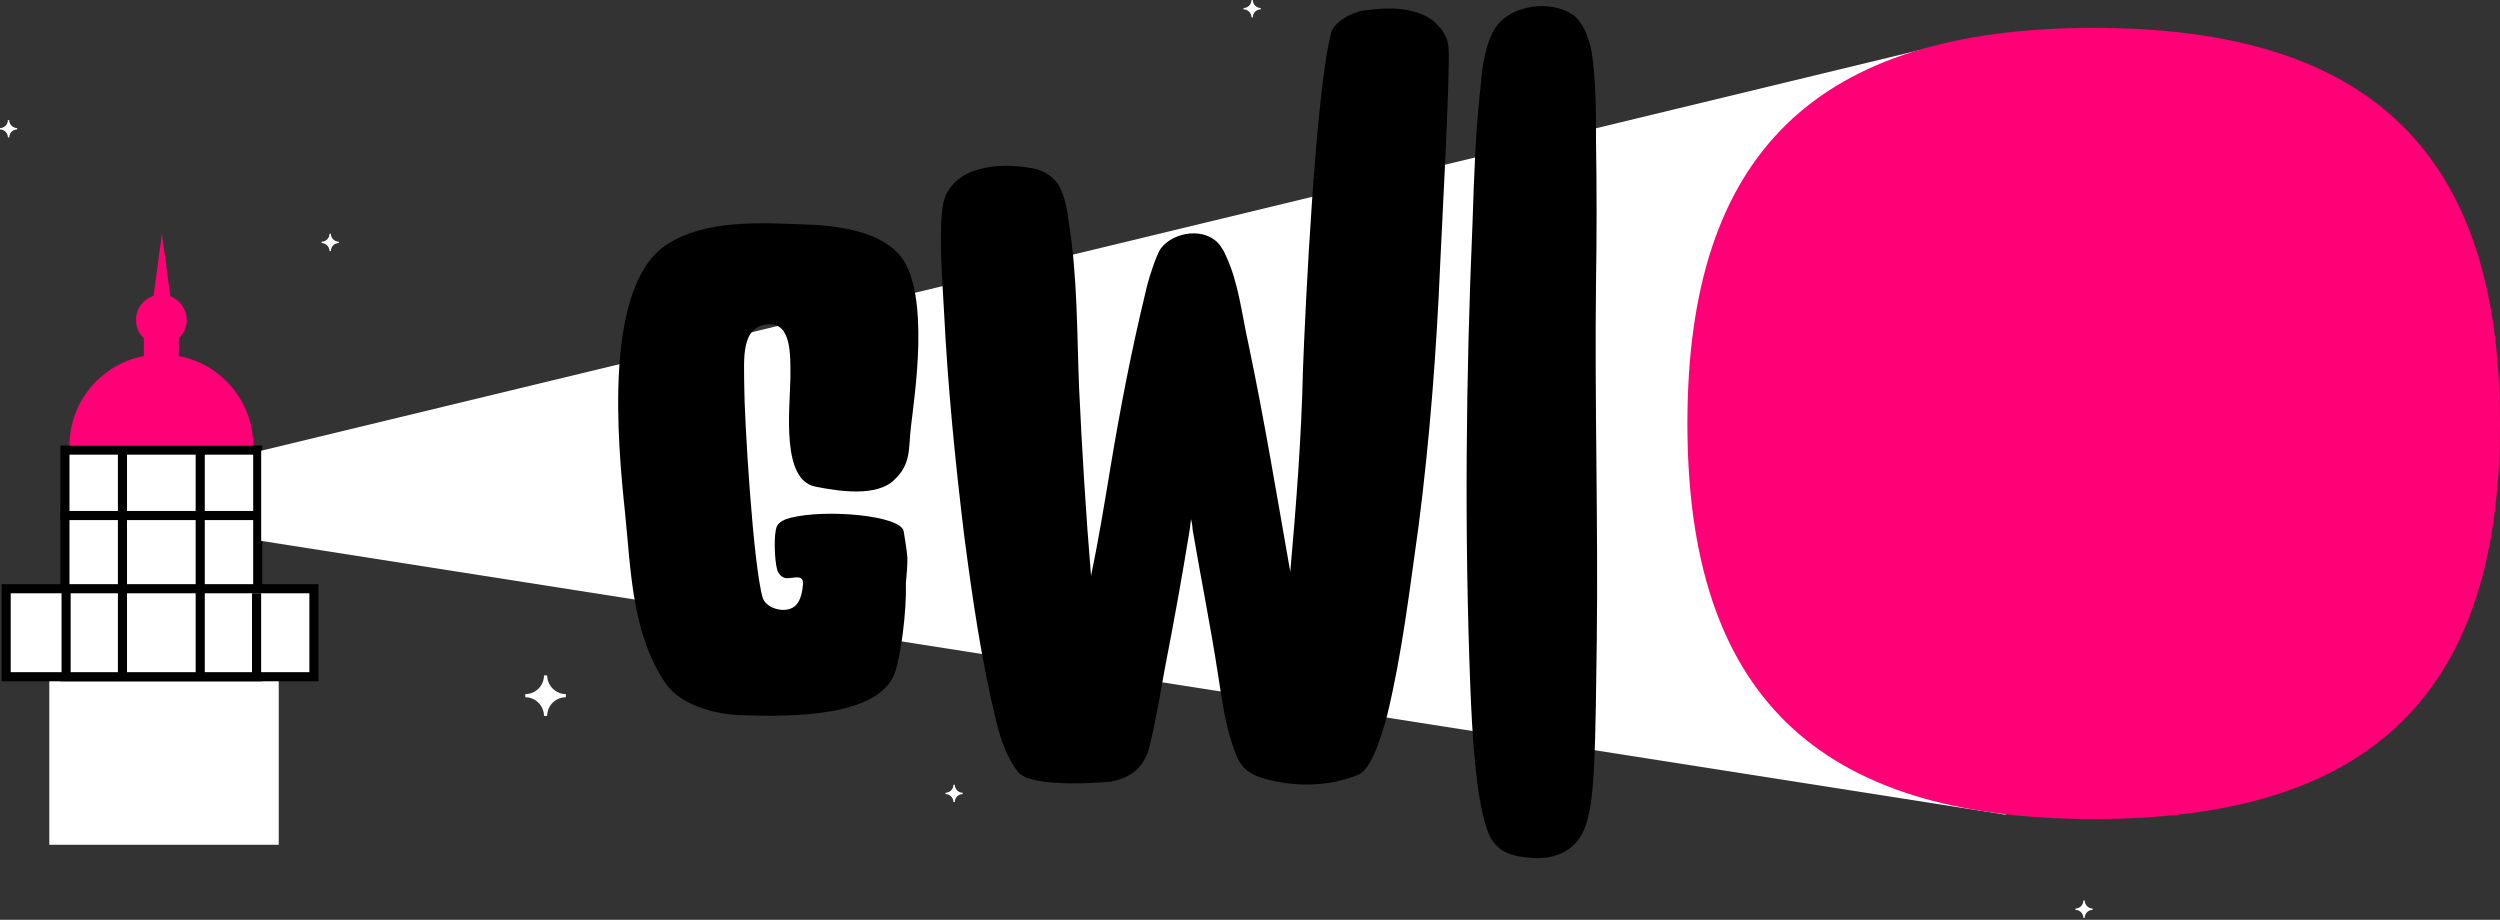 <svg width="1166" height="429" viewBox="0 0 1166 429" fill="none" xmlns="http://www.w3.org/2000/svg">
<rect x="0" y="0" width="1166" height="429" fill="#333333" stroke="none"/>
<path d="M23 394H130V316H23V394Z" fill="white"/>
<rect x="30.285" y="209.93" width="89.929" height="105.698" fill="white" stroke="black" stroke-width="4.252"/>
<rect x="2.874" y="274.581" width="143.543" height="41.046" fill="white" stroke="black" stroke-width="4.252"/>
<path d="M57.115 210.48L57.115 314.028" stroke="black" stroke-width="4.252"/>
<path d="M93.383 210.48L93.383 314.028" stroke="black" stroke-width="4.252"/>
<path d="M119.665 276.709L119.665 314.028" stroke="black" stroke-width="4.252"/>
<path d="M30.835 275.131L30.835 314.028" stroke="black" stroke-width="4.252"/>
<path d="M28.207 240.44L119.14 240.44" stroke="black" stroke-width="4.252"/>
<path d="M75.724 110.596C76.96 119.79 78.197 128.985 79.433 138.179C83.9 139.869 87.078 144.185 87.078 149.244C87.077 152.617 85.663 155.658 83.398 157.812V166.047C103.16 169.829 118.089 187.106 118.089 207.851H32.412C32.412 187.106 47.342 169.829 67.104 166.047V157.811C64.839 155.657 63.424 152.616 63.424 149.244C63.424 143.979 66.865 139.519 71.62 137.987C72.848 128.857 74.076 119.726 75.304 110.596C75.374 110.075 75.444 109.554 75.514 109.033C75.584 109.554 75.654 110.075 75.724 110.596Z" fill="#FF0077"/>
<path d="M444.679 366H445.31C445.31 368.05 446.992 369.732 448.989 369.732V370.363C446.94 370.363 445.31 372.045 445.31 374.095H444.679C444.679 372.045 442.997 370.363 441 370.363V369.732C443.05 369.732 444.679 368.05 444.679 366Z" fill="white"/>
<path d="M971.679 420H972.31C972.31 422.05 973.992 423.732 975.989 423.732V424.363C973.94 424.363 972.31 426.045 972.31 428.095H971.679C971.679 426.045 969.997 424.363 968 424.363V423.732C970.05 423.732 971.679 422.05 971.679 420Z" fill="white"/>
<path d="M3.679 56H4.31C4.31 58.05 5.992 59.732 7.989 59.732V60.363C5.94 60.363 4.31 62.045 4.31 64.095H3.679C3.679 62.045 1.997 60.363 0 60.363V59.732C2.05 59.732 3.679 58.05 3.679 56Z" fill="white"/>
<path d="M153.679 109H154.31C154.31 111.05 155.992 112.732 157.989 112.732V113.363C155.94 113.363 154.31 115.045 154.31 117.095H153.679C153.679 115.045 151.997 113.363 150 113.363V112.732C152.05 112.732 153.679 111.05 153.679 109Z" fill="white"/>
<path d="M583.679 0H584.31C584.31 2.05 585.992 3.732 587.989 3.732V4.363C585.94 4.363 584.31 6.045 584.31 8.095H583.679C583.679 6.045 581.997 4.363 580 4.363V3.732C582.05 3.732 583.679 2.05 583.679 0Z" fill="white"/>
<path d="M253.714 315H255.208C255.208 319.792 259.192 323.724 263.922 323.724V325.198C259.067 325.198 255.208 329.13 255.208 333.922H253.714C253.714 329.13 249.731 325.198 245 325.198V323.724C249.855 323.724 253.714 319.792 253.714 315Z" fill="white"/>
<path d="M903 21.5L121.819 210.216V252.266L935.5 380L903 21.5Z" fill="white"/>
<path d="M737.795 389.056C732.591 398.569 722.878 400.683 714.899 400.155C708.655 399.626 701.37 399.098 696.514 392.756C688.188 381.657 686.454 337.262 685.76 320.35C682.985 248.473 683.678 176.067 686.8 103.661C687.494 82.521 688.188 60.852 690.616 39.712C691.31 30.198 693.045 20.157 697.207 13.286C704.839 1.659 723.919 0.073 733.632 6.944C737.795 9.587 740.917 16.986 742.304 23.856C744.386 37.598 744.386 51.867 744.386 66.137C744.733 87.806 744.733 110.003 744.386 131.672C743.692 187.694 745.427 243.188 744.733 299.21C744.386 319.293 744.386 339.905 743.345 359.988C742.651 370.03 741.958 381.128 737.795 389.056Z" fill="black"/>
<path d="M633.454 361.39C619.186 367.14 603.177 367.14 588.909 362.923C585.081 361.773 581.252 359.856 578.816 356.406C576.728 353.339 575.684 349.889 574.64 346.822C571.16 336.089 569.768 325.355 568.028 314.238C564.548 291.62 560.024 269.386 556.196 246.768C556.196 245.235 555.848 243.701 555.5 242.168C555.152 244.085 555.152 245.618 554.804 247.535C551.323 269.003 547.495 290.087 543.319 311.555C541.231 322.672 539.491 334.172 536.707 345.672C536.011 349.506 534.619 353.723 531.835 357.173C529.399 360.24 525.57 362.54 521.742 363.69C516.87 365.223 511.65 364.84 506.778 365.223C500.166 365.607 481.025 365.607 475.805 361.007C473.717 359.09 471.977 356.023 470.585 353.34C467.8 347.973 466.06 342.222 464.668 336.472C457.708 308.104 453.532 278.97 449.704 249.835C445.528 215.334 442.048 180.449 440.307 145.564C439.611 132.53 438.567 119.879 438.915 106.845C438.915 102.628 439.263 98.795 439.959 94.578C444.136 77.711 465.364 75.41 481.373 78.477C486.941 79.244 492.857 83.078 494.945 88.828C497.033 93.428 497.73 98.412 498.426 103.395C502.602 129.08 502.254 155.147 503.298 181.215C504.69 210.35 506.43 239.485 508.866 268.619C512.346 251.752 515.13 234.884 517.914 218.017C522.438 190.799 527.659 163.581 534.271 136.363C534.967 132.53 539.143 118.729 541.579 115.662C547.495 107.995 562.46 105.695 569.072 114.512C570.116 116.046 571.16 117.579 571.856 119.496C577.772 132.146 579.164 146.714 582.296 160.514C589.605 195.399 595.521 231.051 601.785 266.703C604.569 235.268 607.005 203.833 607.701 172.398C608.745 144.03 613.618 42.159 620.926 14.942C622.666 9.958 630.67 5.741 635.542 4.974C644.243 3.824 653.291 3.058 661.643 6.125C665.123 7.275 668.256 9.191 670.692 11.875C673.476 14.558 675.216 18.392 675.564 21.842C676.608 31.426 672.084 113.362 671.736 122.563C669.996 163.581 666.864 204.6 661.643 245.235C657.467 274.753 653.987 304.654 647.027 333.405C644.939 341.072 640.067 358.706 633.454 361.39Z" fill="black"/>
<path d="M417.305 313.896C410.006 334.151 370.039 334.449 346.059 333.556C333.2 333.258 317.56 328.79 310.61 318.96C294.623 295.725 294.275 265.937 291.495 238.829C288.019 206.062 281.416 133.975 310.61 114.315C329.029 102.102 355.095 103.889 377.685 104.783C392.977 105.379 411.744 108.655 420.433 119.975C433.639 137.848 426.688 183.423 424.951 198.318C423.561 209.041 425.298 216.19 416.957 223.935C408.964 231.68 391.587 229.297 380.118 226.914C364.479 223.637 368.301 191.764 368.649 176.274C368.649 166.146 369.344 150.359 358.223 151.252C345.364 152.146 347.101 167.636 347.101 179.253C347.101 194.743 351.272 264.149 355.79 279.043C357.875 284.405 367.606 286.49 371.429 282.022C373.515 279.639 374.21 276.065 374.557 272.192C374.557 267.128 368.997 270.405 365.869 269.511C364.131 268.915 362.741 267.128 362.393 265.341C361.351 261.766 360.656 248.957 362.393 245.383C363.436 243.298 366.216 242.106 368.649 241.51C384.983 237.34 420.085 240.319 421.475 247.766C422.17 251.936 422.865 256.107 423.213 260.277C423.213 264.149 422.865 268.022 422.518 271.894C422.865 285.597 420.085 306.448 417.305 313.896Z" fill="black"/>
<path fill-rule="evenodd" clip-rule="evenodd" d="M1166 197.5C1166 71.51 1105.97 13 976.495 13C847.034 13 787 71.51 787 197.5C787 323.49 847.034 382 976.495 382C1105.97 382 1166 323.49 1166 197.5Z" fill="#FF0077"/>
</svg>
